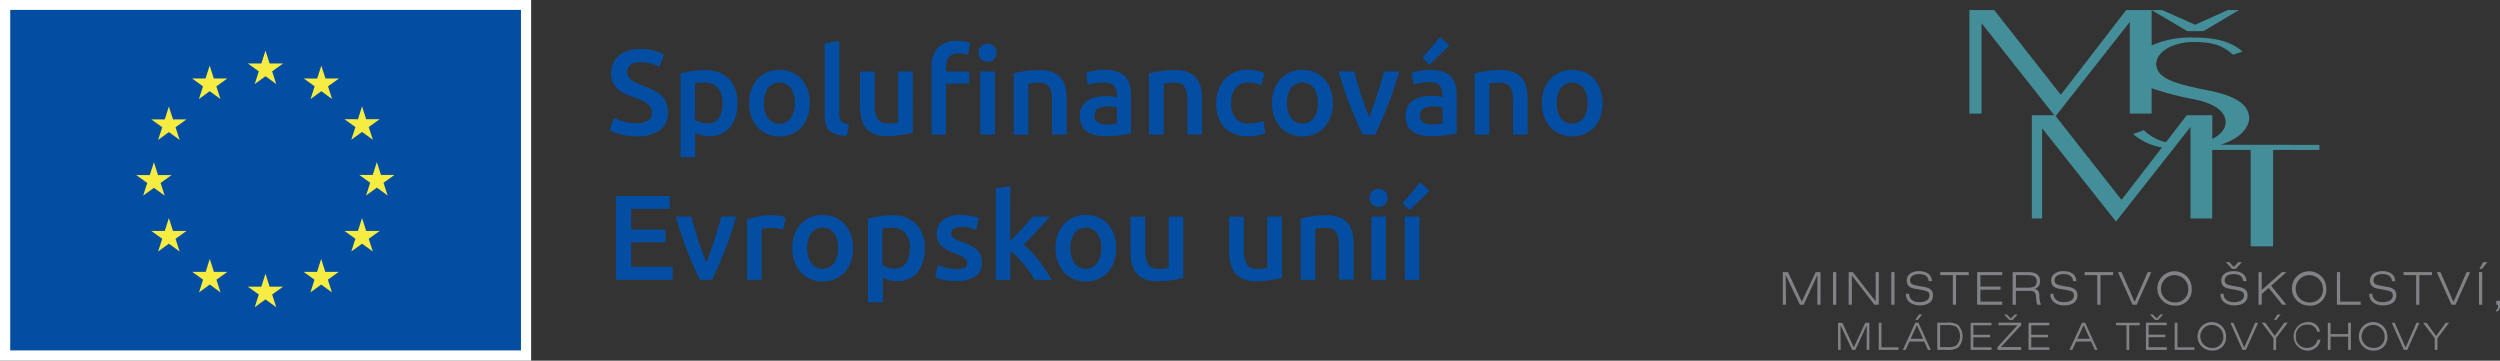 <svg id="Vrstva_1" data-name="Vrstva 1" xmlns="http://www.w3.org/2000/svg" xmlns:xlink="http://www.w3.org/1999/xlink" viewBox="0 0 550.14 79.37"><rect x="0" y="0" width="550.14" height="79.37" fill="#333333" stroke="none"/><defs><style>.cls-1{fill:none;}.cls-2{clip-path:url(#clip-path);}.cls-3{fill:#448e99;}.cls-4{fill:#808285;}.cls-5{fill:#fff;}.cls-6{fill:#034ea2;}.cls-7{fill:#f6ec42;}</style><clipPath id="clip-path" transform="translate(0 0)"><rect class="cls-1" width="550.14" height="79.37"/></clipPath></defs><g class="cls-2"><path class="cls-3" d="M484.9,6.85l7.78-4.63h-2.46l-7.15,3.22L475.8,2.22h-2.32l7.84,4.63Zm3.78,25c3.41-1.1,5.94-3,6.28-5.7,0-3.79-4.43-5.3-8.79-6.2-6.33-1.27-10.84-2.31-11.54-5.05a2.27,2.27,0,0,1-.14-.87c.14-3,4.29-4.79,8.09-4.79s6.33.5,8.8,2.81l2.11-.69c-2.75-2.45-6.47-3.1-10.91-3.1a21.19,21.19,0,0,0-9.1,1.73V2.22h-5.61L453.56,20.78h-.13L438.85,2.22h-5.47V25h2.67V5.1l16,20.25h-4.93V48.08h2.26V28.22l16.22,20.49h.07l16.36-20.77V48.08h4.78V33h8.47v21.2h4.93V33h10.19V31.88Zm-1.85-1.31V25.35h-5.61l-4.59,5.95a10.38,10.38,0,0,1-4.88-2.67l-2.33.87a12.83,12.83,0,0,0,6.34,2.94L466.92,43.9h-.13L452.36,25.55,468.68,4.82V25h4.8V19.42A69.61,69.61,0,0,0,483,21.89c5.21,1.12,6.76,3.1,6.76,5,0,1.48-1.06,2.78-2.93,3.67" transform="translate(0 0)"/><polygon class="cls-4" points="392.32 59.88 393.46 59.88 396.49 66.39 399.57 59.88 400.62 59.88 400.62 67.06 399.91 67.06 399.94 60.5 396.9 67.06 396.08 67.06 392.95 60.5 393.02 67.06 392.32 67.06 392.32 59.88"/><rect class="cls-4" x="403.36" y="59.88" width="0.72" height="7.18"/><polygon class="cls-4" points="406.81 59.88 407.73 59.88 412.75 66.32 412.75 59.88 413.44 59.88 413.44 67.06 412.49 67.06 407.51 60.62 407.51 67.06 406.81 67.06 406.81 59.88"/><rect class="cls-4" x="416.19" y="59.88" width="0.71" height="7.18"/><path class="cls-4" d="M420.1,64.69v0c0,1.09.88,1.81,2.27,1.81s2.23-.59,2.23-1.47-.58-1-1.79-1.24l-1.53-.27c-1.14-.2-1.7-.79-1.7-1.79,0-1.23,1-2.07,2.73-2.07s2.79.83,2.83,2.2h-.72c-.09-1-.8-1.55-2.09-1.55s-2,.56-2,1.38.59,1,1.79,1.22l1.37.24c1.3.23,1.89.79,1.89,1.85,0,1.38-1.07,2.21-2.92,2.21s-3.07-1-3.07-2.45v-.1h.73Z" transform="translate(0 0)"/><polygon class="cls-4" points="429.73 60.54 426.96 60.54 426.96 59.88 433.22 59.88 433.22 60.54 430.44 60.54 430.44 67.06 429.73 67.06 429.73 60.54"/><polygon class="cls-4" points="435.08 59.88 440.6 59.88 440.6 60.55 435.8 60.55 435.8 63.07 440.23 63.07 440.23 63.74 435.8 63.74 435.8 66.38 440.6 66.38 440.6 67.06 435.08 67.06 435.08 59.88"/><path class="cls-4" d="M442.9,59.88h3.44c1.71,0,2.58.65,2.58,1.93a1.67,1.67,0,0,1-1.24,1.79c.81.13,1,.51,1.1,1.36a5.35,5.35,0,0,0,.35,2.1h-.84A10.87,10.87,0,0,1,448,65c-.09-.74-.5-1-1.4-1h-3v3.08h-.72Zm.72.67V63.3h2.64c1.33,0,1.93-.37,1.93-1.38s-.63-1.37-2-1.37Z" transform="translate(0 0)"/><path class="cls-4" d="M451.88,64.69v0c0,1.09.88,1.81,2.28,1.81s2.22-.59,2.22-1.47-.57-1-1.79-1.24l-1.53-.27c-1.14-.2-1.7-.79-1.7-1.79,0-1.23,1-2.07,2.74-2.07s2.78.83,2.82,2.2h-.72c-.09-1-.8-1.55-2.08-1.55s-2,.56-2,1.38.59,1,1.79,1.22l1.36.24c1.3.23,1.89.79,1.89,1.85,0,1.38-1.06,2.21-2.91,2.21s-3.07-1-3.07-2.45v-.1h.72Z" transform="translate(0 0)"/><polygon class="cls-4" points="461.51 60.54 458.74 60.54 458.74 59.88 465 59.88 465 60.54 462.23 60.54 462.23 67.06 461.51 67.06 461.51 60.54"/><polygon class="cls-4" points="466.07 59.88 466.85 59.88 469.74 66.44 472.62 59.88 473.41 59.88 470.18 67.06 469.28 67.06 466.07 59.88"/><path class="cls-4" d="M478.53,67.25a3.78,3.78,0,1,1,3.77-3.78,3.48,3.48,0,0,1-3.77,3.78m3-3.78a3,3,0,1,0-3,3.08,2.82,2.82,0,0,0,3-3.08" transform="translate(0 0)"/><path class="cls-4" d="M489.31,64.69v0c0,1.09.89,1.81,2.28,1.81s2.23-.59,2.23-1.47-.58-1-1.79-1.24l-1.53-.27c-1.14-.2-1.7-.79-1.7-1.79,0-1.23,1-2.07,2.73-2.07s2.78.83,2.83,2.2h-.72c-.09-1-.81-1.55-2.09-1.55s-2,.56-2,1.38.59,1,1.79,1.22l1.37.24c1.3.23,1.89.79,1.89,1.85,0,1.38-1.07,2.21-2.92,2.21s-3.07-1-3.07-2.45v-.1h.72Zm3.25-7h.77L492,59.16h-.82l-1.38-1.47h.77l1,1.06Z" transform="translate(0 0)"/><polygon class="cls-4" points="497 59.88 497.71 59.88 497.71 63.81 502.16 59.88 503.15 59.88 499.77 62.89 503.15 67.06 502.24 67.06 499.24 63.35 497.71 64.69 497.71 67.06 497 67.06 497 59.88"/><path class="cls-4" d="M508.13,67.25a3.78,3.78,0,1,1,3.78-3.78,3.48,3.48,0,0,1-3.78,3.78m3.05-3.78a3,3,0,1,0-3.05,3.08,2.82,2.82,0,0,0,3.05-3.08" transform="translate(0 0)"/><polygon class="cls-4" points="514.25 59.88 514.96 59.88 514.96 66.38 519.48 66.38 519.48 67.06 514.25 67.06 514.25 59.88"/><path class="cls-4" d="M522.05,64.69v0c0,1.09.89,1.81,2.28,1.81s2.23-.59,2.23-1.47-.58-1-1.79-1.24l-1.53-.27c-1.15-.2-1.71-.79-1.71-1.79,0-1.23,1-2.07,2.74-2.07s2.78.83,2.82,2.2h-.71c-.09-1-.81-1.55-2.09-1.55s-2,.56-2,1.38.59,1,1.79,1.22l1.36.24c1.31.23,1.89.79,1.89,1.85,0,1.38-1.06,2.21-2.91,2.21s-3.07-1-3.07-2.45v-.1h.72Z" transform="translate(0 0)"/><polygon class="cls-4" points="531.69 60.54 528.91 60.54 528.91 59.88 535.17 59.88 535.17 60.54 532.4 60.54 532.4 67.06 531.69 67.06 531.69 60.54"/><polygon class="cls-4" points="536.24 59.88 537.03 59.88 539.91 66.44 542.79 59.88 543.58 59.88 540.35 67.06 539.45 67.06 536.24 59.88"/><path class="cls-4" d="M545.51,59.88h.72v7.18h-.72Zm.94-2.19h.91l-1.18,1.47h-.58Z" transform="translate(0 0)"/><path class="cls-4" d="M549.33,66.19h.81v1.16c0,.69-.18,1.05-.81,1.26v-.46a.63.63,0,0,0,.36-.66v-.43h-.36Z" transform="translate(0 0)"/><polygon class="cls-4" points="404.47 71.03 405.42 71.03 407.94 76.44 410.48 71.03 411.36 71.03 411.36 76.99 410.77 76.99 410.8 71.54 408.27 76.99 407.59 76.99 405 71.54 405.05 76.99 404.47 76.99 404.47 71.03"/><polygon class="cls-4" points="413.43 71.03 414.02 71.03 414.02 76.43 417.77 76.43 417.77 76.99 413.43 76.99 413.43 71.03"/><path class="cls-4" d="M421.48,71h.68l2.72,6h-.61l-.83-1.84h-3.26L419.34,77h-.61Zm1.7,3.54-1.36-3-1.37,3Zm-.91-5.36H423l-1,1.22h-.49Z" transform="translate(0 0)"/><path class="cls-4" d="M430.93,71.57a3.61,3.61,0,0,1,0,4.88,3.84,3.84,0,0,1-2.45.54h-2.17V71h2.17a3.84,3.84,0,0,1,2.45.54m-4,0v4.85h1.57a3.5,3.5,0,0,0,2-.38,2.95,2.95,0,0,0,0-4.1,3.77,3.77,0,0,0-2.09-.37Z" transform="translate(0 0)"/><polygon class="cls-4" points="433.66 71.03 438.24 71.03 438.24 71.58 434.25 71.58 434.25 73.67 437.93 73.67 437.93 74.23 434.25 74.23 434.25 76.43 438.24 76.43 438.24 76.99 433.66 76.99 433.66 71.03"/><path class="cls-4" d="M439.55,76.41l4.38-4.83h-4.16V71h5v.55l-4.47,4.83h4.47V77h-5.21Zm3.79-7.2H444l-1.14,1.22h-.68L441,69.21h.64l.85.88Z" transform="translate(0 0)"/><polygon class="cls-4" points="446.39 71.03 450.97 71.03 450.97 71.58 446.99 71.58 446.99 73.67 450.67 73.67 450.67 74.23 446.99 74.23 446.99 76.43 450.97 76.43 450.97 76.99 446.39 76.99 446.39 71.03"/><path class="cls-4" d="M458.17,71h.68l2.72,6H461l-.84-1.84h-3.26L456,77h-.61Zm1.7,3.54-1.36-3-1.37,3Z" transform="translate(0 0)"/><polygon class="cls-4" points="467.96 71.58 465.65 71.58 465.65 71.03 470.85 71.03 470.85 71.58 468.55 71.58 468.55 76.99 467.96 76.99 467.96 71.58"/><path class="cls-4" d="M472.23,71h4.58v.55h-4v2.09h3.68v.57h-3.68v2.19h4V77h-4.58Zm3.19-1.82h.63l-1.14,1.22h-.68l-1.15-1.22h.64l.85.88Z" transform="translate(0 0)"/><polygon class="cls-4" points="478.56 71.03 479.16 71.03 479.16 76.43 482.9 76.43 482.9 76.99 478.56 76.99 478.56 71.03"/><path class="cls-4" d="M486.72,77.15A3.14,3.14,0,1,1,489.86,74a2.89,2.89,0,0,1-3.14,3.14M489.25,74a2.53,2.53,0,1,0-2.53,2.56A2.34,2.34,0,0,0,489.25,74" transform="translate(0 0)"/><polygon class="cls-4" points="490.82 71.03 491.47 71.03 493.86 76.48 496.25 71.03 496.91 71.03 494.23 76.99 493.48 76.99 490.82 71.03"/><path class="cls-4" d="M500.28,74.42,497.71,71h.76l2.1,2.91L502.7,71h.74l-2.57,3.39V77h-.59Zm.86-5.21h.75l-1,1.22h-.49Z" transform="translate(0 0)"/><path class="cls-4" d="M507.74,71.45A2.35,2.35,0,0,0,505.22,74a2.32,2.32,0,0,0,2.4,2.55A2.27,2.27,0,0,0,510,74.75h.64a2.85,2.85,0,0,1-3,2.4,3.14,3.14,0,0,1,.11-6.27,2.49,2.49,0,0,1,2.76,2.1h-.6a2,2,0,0,0-2.17-1.53" transform="translate(0 0)"/><polygon class="cls-4" points="512.25 71.03 512.85 71.03 512.85 73.52 516.72 73.52 516.72 71.03 517.32 71.03 517.32 76.99 516.72 76.99 516.72 74.08 512.85 74.08 512.85 76.99 512.25 76.99 512.25 71.03"/><path class="cls-4" d="M522.23,77.15A3.14,3.14,0,1,1,525.36,74a2.89,2.89,0,0,1-3.13,3.14M524.75,74a2.53,2.53,0,1,0-2.52,2.56A2.33,2.33,0,0,0,524.75,74" transform="translate(0 0)"/><polygon class="cls-4" points="526.32 71.03 526.97 71.03 529.37 76.48 531.76 71.03 532.41 71.03 529.74 76.99 528.99 76.99 526.32 71.03"/><polygon class="cls-4" points="535.78 74.42 533.21 71.03 533.97 71.03 536.08 73.94 538.21 71.03 538.94 71.03 536.38 74.42 536.38 76.99 535.78 76.99 535.78 74.42"/></g><rect class="cls-5" width="116.88" height="79.37"/><rect class="cls-6" x="2.25" y="2.18" width="112.39" height="74.93"/><polygon class="cls-7" points="56.05 18.5 58.42 16.77 60.79 18.5 59.89 15.7 62.3 13.97 59.33 13.97 58.42 11.14 57.51 13.97 54.54 13.97 56.95 15.7 56.05 18.5"/><polygon class="cls-7" points="43.77 21.8 46.14 20.07 48.52 21.8 47.61 19 50.02 17.27 47.05 17.27 46.14 14.43 45.23 17.27 42.27 17.27 44.67 19 43.77 21.8"/><polygon class="cls-7" points="37.16 23.43 36.26 26.27 33.29 26.27 35.7 28 34.79 30.8 37.16 29.07 39.54 30.8 38.63 28 41.04 26.27 38.07 26.27 37.16 23.43"/><polygon class="cls-7" points="33.87 41.33 36.24 43.05 35.34 40.26 37.75 38.53 34.78 38.53 33.87 35.69 32.96 38.53 29.99 38.53 32.4 40.26 31.5 43.05 33.87 41.33"/><polygon class="cls-7" points="38.07 50.82 37.16 47.98 36.26 50.82 33.29 50.82 35.7 52.55 34.79 55.35 37.16 53.62 39.53 55.35 38.63 52.55 41.04 50.82 38.07 50.82"/><polygon class="cls-7" points="47.07 59.82 46.16 56.98 45.26 59.82 42.29 59.82 44.69 61.55 43.79 64.35 46.16 62.62 48.53 64.35 47.63 61.55 50.04 59.82 47.07 59.82"/><polygon class="cls-7" points="59.33 63.08 58.42 60.24 57.51 63.08 54.54 63.08 56.95 64.81 56.05 67.61 58.42 65.88 60.79 67.61 59.89 64.81 62.3 63.08 59.33 63.08"/><polygon class="cls-7" points="71.58 59.82 70.68 56.98 69.77 59.82 66.8 59.82 69.21 61.55 68.31 64.35 70.68 62.62 73.05 64.35 72.15 61.55 74.55 59.82 71.58 59.82"/><polygon class="cls-7" points="80.58 50.82 79.67 47.98 78.76 50.82 75.8 50.82 78.21 52.55 77.3 55.35 79.67 53.62 82.05 55.35 81.14 52.55 83.55 50.82 80.58 50.82"/><polygon class="cls-7" points="86.81 38.49 83.84 38.49 82.93 35.66 82.02 38.49 79.06 38.49 81.46 40.22 80.56 43.02 82.93 41.29 85.3 43.02 84.4 40.22 86.81 38.49"/><polygon class="cls-7" points="77.3 30.76 79.67 29.03 82.05 30.76 81.14 27.96 83.55 26.23 80.58 26.23 79.67 23.4 78.77 26.24 75.8 26.23 78.21 27.96 77.3 30.76"/><polygon class="cls-7" points="70.71 14.44 69.8 17.28 66.84 17.27 69.24 19 68.34 21.8 70.71 20.07 73.08 21.8 72.18 19 74.59 17.27 71.62 17.27 70.71 14.44"/><g class="cls-2"><path class="cls-6" d="M140,27.13a4.55,4.55,0,0,0,2.64-.61,2,2,0,0,0,.82-1.73,2.2,2.2,0,0,0-.28-1.15,2.7,2.7,0,0,0-.8-.86,6.15,6.15,0,0,0-1.26-.72c-.5-.22-1.06-.44-1.7-.65s-1.26-.49-1.85-.76a6.43,6.43,0,0,1-1.58-1,4.81,4.81,0,0,1-1.09-1.46,4.74,4.74,0,0,1-.41-2.05,4.82,4.82,0,0,1,1.73-3.93,7.21,7.21,0,0,1,4.71-1.42,11.08,11.08,0,0,1,3.08.39,9.15,9.15,0,0,1,2.11.83l-1,2.72a7.69,7.69,0,0,0-2-.77,9.12,9.12,0,0,0-2.22-.27,3.56,3.56,0,0,0-2.12.56,1.83,1.83,0,0,0-.75,1.57,2,2,0,0,0,.25,1.05,2.67,2.67,0,0,0,.72.79,5.9,5.9,0,0,0,1.09.63,11.81,11.81,0,0,0,1.37.56c.87.32,1.64.65,2.33,1A6.26,6.26,0,0,1,145.51,21a4.58,4.58,0,0,1,1.08,1.59,6.12,6.12,0,0,1,.37,2.23,4.61,4.61,0,0,1-1.77,3.87A8.37,8.37,0,0,1,140,30a13.42,13.42,0,0,1-2.09-.15,11.17,11.17,0,0,1-1.68-.36c-.48-.14-.9-.29-1.26-.43a6.73,6.73,0,0,1-.85-.42l1-2.74a11.36,11.36,0,0,0,1.95.8,9.44,9.44,0,0,0,2.95.4" transform="translate(0 0)"/><path class="cls-6" d="M159,22.74a5.19,5.19,0,0,0-1-3.36,3.8,3.8,0,0,0-3.13-1.2c-.3,0-.62,0-.94,0a5.19,5.19,0,0,0-1,.18v8a5.2,5.2,0,0,0,1.13.54,4.37,4.37,0,0,0,1.5.25A2.88,2.88,0,0,0,158.18,26a5.69,5.69,0,0,0,.81-3.22m3.3-.06a10,10,0,0,1-.41,2.93,6.82,6.82,0,0,1-1.19,2.29,5.1,5.1,0,0,1-1.93,1.49,6.25,6.25,0,0,1-2.62.53,6.5,6.5,0,0,1-1.81-.24,6.33,6.33,0,0,1-1.35-.53v5.4h-3.23V16.16c.66-.18,1.47-.34,2.43-.5a18.33,18.33,0,0,1,3-.24,8.1,8.1,0,0,1,3,.5,6.16,6.16,0,0,1,2.22,1.45,6.5,6.5,0,0,1,1.41,2.29,8.74,8.74,0,0,1,.49,3" transform="translate(0 0)"/><path class="cls-6" d="M174.91,22.66a5.47,5.47,0,0,0-.89-3.29,3.17,3.17,0,0,0-5,0,5.4,5.4,0,0,0-.89,3.29A5.47,5.47,0,0,0,169,26a3.14,3.14,0,0,0,5,0,5.54,5.54,0,0,0,.89-3.32m3.3,0a8.91,8.91,0,0,1-.48,3A6.59,6.59,0,0,1,176.37,28a5.94,5.94,0,0,1-2.12,1.49,7.24,7.24,0,0,1-5.44,0,6,6,0,0,1-2.1-1.49,6.76,6.76,0,0,1-1.37-2.32,8.66,8.66,0,0,1-.49-3,8.66,8.66,0,0,1,.49-3,6.88,6.88,0,0,1,1.38-2.3,6.19,6.19,0,0,1,2.12-1.48,6.93,6.93,0,0,1,2.69-.52,7.06,7.06,0,0,1,2.7.52,6,6,0,0,1,2.12,1.48,7,7,0,0,1,1.37,2.3,8.9,8.9,0,0,1,.49,3" transform="translate(0 0)"/><path class="cls-6" d="M186.38,29.9a9,9,0,0,1-2.38-.32,3.84,3.84,0,0,1-1.51-.84,3,3,0,0,1-.78-1.36,6.93,6.93,0,0,1-.23-1.85v-16L184.7,9v16a3.89,3.89,0,0,0,.1,1,1.5,1.5,0,0,0,.33.68,1.51,1.51,0,0,0,.65.43,4.92,4.92,0,0,0,1.05.22Z" transform="translate(0 0)"/><path class="cls-6" d="M200.86,29.2c-.62.16-1.43.33-2.42.5a20.73,20.73,0,0,1-3.28.25,7.18,7.18,0,0,1-2.8-.48,4.44,4.44,0,0,1-1.81-1.33,5.24,5.24,0,0,1-1-2,11,11,0,0,1-.29-2.59v-7.8h3.22V23a5.85,5.85,0,0,0,.66,3.2,2.53,2.53,0,0,0,2.27.95c.39,0,.8,0,1.24,0a6.34,6.34,0,0,0,1-.13V15.71h3.22Z" transform="translate(0 0)"/><path class="cls-6" d="M218.93,29.63h-3.22V15.71h3.22Zm.38-18a1.83,1.83,0,0,1-.59,1.43,2,2,0,0,1-1.38.54,2,2,0,0,1-1.41-.54,1.83,1.83,0,0,1-.59-1.43,1.89,1.89,0,0,1,.59-1.47,2,2,0,0,1,1.41-.53,2,2,0,0,1,1.38.53,1.89,1.89,0,0,1,.59,1.47M210.68,9a8.32,8.32,0,0,1,1.72.16,8.77,8.77,0,0,1,1.1.32l-.5,2.61a6.61,6.61,0,0,0-.89-.24,5.83,5.83,0,0,0-1.14-.1,2.5,2.5,0,0,0-2.19.85,3.75,3.75,0,0,0-.6,2.21v.93h5.11V18.4h-5.11V29.63H205V14.72a6,6,0,0,1,1.41-4.23A5.62,5.62,0,0,1,210.68,9" transform="translate(0 0)"/><path class="cls-6" d="M223.06,16.16a21.31,21.31,0,0,1,2.42-.5,20.78,20.78,0,0,1,3.3-.24,7.59,7.59,0,0,1,2.85.46,4.43,4.43,0,0,1,1.82,1.31,4.93,4.93,0,0,1,1,2,11.08,11.08,0,0,1,.28,2.6v7.82h-3.22V22.31a10.3,10.3,0,0,0-.15-1.9,3.32,3.32,0,0,0-.47-1.28,2,2,0,0,0-.91-.72,3.83,3.83,0,0,0-1.4-.23,9.63,9.63,0,0,0-1.28.09c-.44.05-.77.09-1,.13V29.63h-3.22Z" transform="translate(0 0)"/><path class="cls-6" d="M243.53,27.37a12.52,12.52,0,0,0,2.26-.16V23.64c-.18-.05-.43-.1-.77-.16a7.66,7.66,0,0,0-1.12-.08,8.09,8.09,0,0,0-1.08.08,3.62,3.62,0,0,0-1,.29,1.9,1.9,0,0,0-.71.6,1.73,1.73,0,0,0-.26,1,1.7,1.7,0,0,0,.72,1.59,3.69,3.69,0,0,0,1.94.44m-.27-12a8,8,0,0,1,2.69.4,4.37,4.37,0,0,1,1.75,1.12,4.3,4.3,0,0,1,.93,1.74,8.89,8.89,0,0,1,.28,2.25v8.44q-.75.17-2.25.39a23.3,23.3,0,0,1-3.4.22,10.25,10.25,0,0,1-2.29-.24,4.76,4.76,0,0,1-1.77-.77,3.51,3.51,0,0,1-1.14-1.38,4.74,4.74,0,0,1-.41-2.1,4.09,4.09,0,0,1,.46-2,3.71,3.71,0,0,1,1.27-1.34,5.29,5.29,0,0,1,1.85-.75,10.43,10.43,0,0,1,2.19-.22,10.94,10.94,0,0,1,1.12.06,10.77,10.77,0,0,1,1.25.23v-.53a4.13,4.13,0,0,0-.13-1.07,2.25,2.25,0,0,0-.47-.89,2.09,2.09,0,0,0-.88-.6,3.83,3.83,0,0,0-1.37-.21,11.85,11.85,0,0,0-2.05.16,8.53,8.53,0,0,0-1.51.37L239,16a12.85,12.85,0,0,1,1.78-.42,13.29,13.29,0,0,1,2.5-.22" transform="translate(0 0)"/><path class="cls-6" d="M252.84,16.16a21.55,21.55,0,0,1,2.43-.5,20.78,20.78,0,0,1,3.3-.24,7.57,7.57,0,0,1,2.84.46,4.4,4.4,0,0,1,1.83,1.31,5.06,5.06,0,0,1,1,2,11.64,11.64,0,0,1,.28,2.6v7.82h-3.22V22.31a10.3,10.3,0,0,0-.15-1.9,3.49,3.49,0,0,0-.48-1.28,1.89,1.89,0,0,0-.9-.72,3.87,3.87,0,0,0-1.4-.23,9.51,9.51,0,0,0-1.28.09c-.44.05-.77.09-1,.13V29.63h-3.23Z" transform="translate(0 0)"/><path class="cls-6" d="M267.64,22.68a8.55,8.55,0,0,1,.48-2.89,6.75,6.75,0,0,1,1.38-2.32,6.16,6.16,0,0,1,2.16-1.55,7.18,7.18,0,0,1,2.88-.56,9.79,9.79,0,0,1,3.73.72l-.7,2.64a6.67,6.67,0,0,0-1.26-.4,6.6,6.6,0,0,0-1.51-.16,3.52,3.52,0,0,0-2.87,1.18,5.08,5.08,0,0,0-1,3.34,5.27,5.27,0,0,0,.93,3.29A3.7,3.7,0,0,0,275,27.18a8.47,8.47,0,0,0,3-.56l.45,2.66a6.54,6.54,0,0,1-1.61.48,10.86,10.86,0,0,1-2.22.22,8.19,8.19,0,0,1-3.11-.55,5.9,5.9,0,0,1-2.18-1.52,6.15,6.15,0,0,1-1.29-2.31,9.76,9.76,0,0,1-.43-2.92" transform="translate(0 0)"/><path class="cls-6" d="M290,22.66a5.47,5.47,0,0,0-.89-3.29,3.17,3.17,0,0,0-5,0,5.4,5.4,0,0,0-.89,3.29,5.47,5.47,0,0,0,.89,3.32,3.14,3.14,0,0,0,5,0,5.54,5.54,0,0,0,.89-3.32m3.3,0a8.91,8.91,0,0,1-.48,3A6.59,6.59,0,0,1,291.44,28a5.94,5.94,0,0,1-2.12,1.49,7.24,7.24,0,0,1-5.44,0,6.14,6.14,0,0,1-2.1-1.49,6.76,6.76,0,0,1-1.37-2.32,8.66,8.66,0,0,1-.49-3,8.66,8.66,0,0,1,.49-3,6.88,6.88,0,0,1,1.38-2.3,6.19,6.19,0,0,1,2.12-1.48,6.9,6.9,0,0,1,2.69-.52,7.06,7.06,0,0,1,2.7.52,5.88,5.88,0,0,1,2.11,1.48,6.88,6.88,0,0,1,1.38,2.3,8.9,8.9,0,0,1,.49,3" transform="translate(0 0)"/><path class="cls-6" d="M299.87,29.63q-1.33-2.74-2.74-6.29c-.93-2.37-1.78-4.92-2.55-7.63H298c.19.78.42,1.62.68,2.51s.53,1.8.82,2.69.6,1.77.91,2.61l.87,2.28c.27-.68.55-1.44.86-2.28s.6-1.71.89-2.61.58-1.79.85-2.69.49-1.73.69-2.51h3.33c-.77,2.71-1.62,5.26-2.55,7.63s-1.85,4.46-2.74,6.29Z" transform="translate(0 0)"/><path class="cls-6" d="M318.94,10l-4.34,4.21L313,12.78l3.91-4.66Zm-3.76,17.36a12.64,12.64,0,0,0,2.27-.16V23.64c-.18-.05-.44-.1-.78-.16a7.55,7.55,0,0,0-1.12-.08,7.82,7.82,0,0,0-1.07.08,3.69,3.69,0,0,0-1,.29,1.87,1.87,0,0,0-.7.6,1.66,1.66,0,0,0-.27,1,1.7,1.7,0,0,0,.72,1.59,3.74,3.74,0,0,0,1.94.44m-.26-12a8.07,8.07,0,0,1,2.69.4,4.4,4.4,0,0,1,1.74,1.12,4.3,4.3,0,0,1,.93,1.74,8.46,8.46,0,0,1,.28,2.25v8.44q-.75.17-2.25.39a23.06,23.06,0,0,1-3.39.22,10.13,10.13,0,0,1-2.29-.24,4.62,4.62,0,0,1-1.77-.77,3.62,3.62,0,0,1-1.15-1.38,4.88,4.88,0,0,1-.41-2.1,4.09,4.09,0,0,1,.47-2A3.68,3.68,0,0,1,311,22.06a5.37,5.37,0,0,1,1.85-.75,10.46,10.46,0,0,1,2.2-.22,10.9,10.9,0,0,1,1.11.06,11.32,11.32,0,0,1,1.26.23v-.53a4.13,4.13,0,0,0-.14-1.07A2.11,2.11,0,0,0,316,18.29a3.87,3.87,0,0,0-1.37-.21,11.77,11.77,0,0,0-2.05.16,8.67,8.67,0,0,0-1.52.37l-.4-2.61a12.7,12.7,0,0,1,1.79-.42,13.14,13.14,0,0,1,2.5-.22" transform="translate(0 0)"/><path class="cls-6" d="M324.5,16.16a21.31,21.31,0,0,1,2.42-.5,21,21,0,0,1,3.31-.24,7.57,7.57,0,0,1,2.84.46,4.43,4.43,0,0,1,1.82,1.31,4.8,4.8,0,0,1,1,2,11.08,11.08,0,0,1,.28,2.6v7.82h-3.22V22.31a11.36,11.36,0,0,0-.14-1.9,3.49,3.49,0,0,0-.48-1.28,2,2,0,0,0-.91-.72,3.83,3.83,0,0,0-1.4-.23,9.37,9.37,0,0,0-1.27.09c-.45.05-.78.09-1,.13V29.63H324.5Z" transform="translate(0 0)"/><path class="cls-6" d="M349.36,22.66a5.47,5.47,0,0,0-.89-3.29,3.17,3.17,0,0,0-5,0,5.47,5.47,0,0,0-.89,3.29,5.54,5.54,0,0,0,.89,3.32,3.14,3.14,0,0,0,5,0,5.54,5.54,0,0,0,.89-3.32m3.3,0a8.91,8.91,0,0,1-.48,3A6.72,6.72,0,0,1,350.83,28a6.13,6.13,0,0,1-2.12,1.49A6.72,6.72,0,0,1,346,30a6.62,6.62,0,0,1-2.71-.53A6.09,6.09,0,0,1,341.16,28a6.92,6.92,0,0,1-1.37-2.32,9.43,9.43,0,0,1,0-6,6.74,6.74,0,0,1,1.39-2.3,6.16,6.16,0,0,1,2.11-1.48,7.24,7.24,0,0,1,5.39,0,6,6,0,0,1,2.12,1.48,7,7,0,0,1,1.37,2.3,8.66,8.66,0,0,1,.49,3" transform="translate(0 0)"/><polygon class="cls-6" points="135.54 61.57 135.54 43.13 147.38 43.13 147.38 45.97 138.89 45.97 138.89 50.52 146.45 50.52 146.45 53.32 138.89 53.32 138.89 58.72 148.02 58.72 148.02 61.57 135.54 61.57"/><path class="cls-6" d="M154,61.57c-.89-1.83-1.81-3.92-2.74-6.29a76.6,76.6,0,0,1-2.55-7.63h3.43c.2.78.43,1.62.68,2.52s.54,1.79.83,2.68.6,1.77.91,2.61.6,1.6.87,2.28c.27-.68.55-1.43.86-2.28s.6-1.71.89-2.61.57-1.79.84-2.68.5-1.74.7-2.52H162a79.23,79.23,0,0,1-2.56,7.63c-.93,2.37-1.85,4.46-2.74,6.29Z" transform="translate(0 0)"/><path class="cls-6" d="M172.33,50.55a11,11,0,0,0-1.11-.28,8.72,8.72,0,0,0-1.64-.14,6.57,6.57,0,0,0-1.13.1,6.35,6.35,0,0,0-.83.19V61.57h-3.23V48.32a19.22,19.22,0,0,1,2.33-.66,14.89,14.89,0,0,1,3.1-.3,7,7,0,0,1,.75,0c.28,0,.57.06.85.1l.83.16c.26.07.48.12.64.18Z" transform="translate(0 0)"/><path class="cls-6" d="M184.41,54.6a5.47,5.47,0,0,0-.89-3.29,3.17,3.17,0,0,0-5,0,5.47,5.47,0,0,0-.89,3.29,5.54,5.54,0,0,0,.89,3.32,3.14,3.14,0,0,0,5,0,5.54,5.54,0,0,0,.89-3.32m3.3,0a9,9,0,0,1-.48,3,6.63,6.63,0,0,1-1.36,2.31,6,6,0,0,1-2.11,1.49,6.78,6.78,0,0,1-2.73.53,6.62,6.62,0,0,1-2.71-.53,6.09,6.09,0,0,1-2.11-1.49,7,7,0,0,1-1.37-2.31,8.76,8.76,0,0,1-.49-3,8.66,8.66,0,0,1,.49-3,6.88,6.88,0,0,1,1.38-2.3,6.29,6.29,0,0,1,2.12-1.48,7.24,7.24,0,0,1,5.39,0,6,6,0,0,1,2.12,1.48,7,7,0,0,1,1.37,2.3,8.66,8.66,0,0,1,.49,3" transform="translate(0 0)"/><path class="cls-6" d="M200.28,54.68a5.19,5.19,0,0,0-1-3.36,3.82,3.82,0,0,0-3.12-1.19c-.31,0-.62,0-1,0a4.59,4.59,0,0,0-1,.17v8a4.77,4.77,0,0,0,1.13.54,4.38,4.38,0,0,0,1.5.26,2.87,2.87,0,0,0,2.57-1.2,5.66,5.66,0,0,0,.82-3.22m3.3,0a9.63,9.63,0,0,1-.42,2.92A6.8,6.8,0,0,1,202,59.84a5.25,5.25,0,0,1-1.93,1.49,6.14,6.14,0,0,1-2.62.54,6.7,6.7,0,0,1-3.17-.78V66.5H191V48.1c.66-.17,1.46-.34,2.42-.5a18.45,18.45,0,0,1,3-.24,8.26,8.26,0,0,1,2.95.5,6.29,6.29,0,0,1,2.22,1.45,6.59,6.59,0,0,1,1.41,2.29,8.75,8.75,0,0,1,.5,3" transform="translate(0 0)"/><path class="cls-6" d="M210.39,59.26a4.28,4.28,0,0,0,1.86-.31,1.08,1.08,0,0,0,.59-1.05,1.38,1.38,0,0,0-.63-1.15,9.06,9.06,0,0,0-2.06-1,15.29,15.29,0,0,1-1.61-.68,5.32,5.32,0,0,1-1.26-.84,3.27,3.27,0,0,1-.84-1.16,3.91,3.91,0,0,1-.31-1.66,3.63,3.63,0,0,1,1.41-3,6,6,0,0,1,3.83-1.11,11.93,11.93,0,0,1,2.35.23,11.48,11.48,0,0,1,1.67.44l-.58,2.61a7.78,7.78,0,0,0-1.36-.44,8.39,8.39,0,0,0-1.92-.2,3.35,3.35,0,0,0-1.59.33,1.09,1.09,0,0,0-.61,1,1.48,1.48,0,0,0,.11.61,1.27,1.27,0,0,0,.42.49,4.58,4.58,0,0,0,.77.46,12.5,12.5,0,0,0,1.17.46,16.23,16.23,0,0,1,1.94.84,4.83,4.83,0,0,1,1.32.93,3.19,3.19,0,0,1,.76,1.18,4.77,4.77,0,0,1,.24,1.6,3.43,3.43,0,0,1-1.48,3,7.29,7.29,0,0,1-4.22,1,11.67,11.67,0,0,1-3-.31,15,15,0,0,1-1.57-.49l.56-2.69a14.33,14.33,0,0,0,1.71.56,8.8,8.8,0,0,0,2.28.27" transform="translate(0 0)"/><path class="cls-6" d="M222.29,53.08l1.3-1.37L225,50.25l1.26-1.42c.41-.45.75-.84,1-1.18h3.81c-.89,1-1.82,2-2.81,3.09s-2,2.1-3,3.11A20.36,20.36,0,0,1,227,55.46c.58.63,1.15,1.3,1.7,2s1.06,1.42,1.54,2.13a22,22,0,0,1,1.19,2h-3.72c-.32-.55-.69-1.12-1.11-1.73s-.86-1.19-1.34-1.75-1-1.11-1.47-1.61a12.09,12.09,0,0,0-1.46-1.3v6.39h-3.22V41.45l3.22-.53Z" transform="translate(0 0)"/><path class="cls-6" d="M242.33,54.6a5.47,5.47,0,0,0-.89-3.29,3.17,3.17,0,0,0-5,0,5.47,5.47,0,0,0-.89,3.29,5.54,5.54,0,0,0,.89,3.32,3.14,3.14,0,0,0,5,0,5.54,5.54,0,0,0,.89-3.32m3.3,0a9,9,0,0,1-.48,3,6.77,6.77,0,0,1-1.35,2.31,6.13,6.13,0,0,1-2.12,1.49,6.78,6.78,0,0,1-2.73.53,6.62,6.62,0,0,1-2.71-.53,6.09,6.09,0,0,1-2.11-1.49,7,7,0,0,1-1.37-2.31,8.76,8.76,0,0,1-.49-3,8.66,8.66,0,0,1,.49-3,6.74,6.74,0,0,1,1.39-2.3,6.16,6.16,0,0,1,2.11-1.48,7.24,7.24,0,0,1,5.39,0,6,6,0,0,1,2.12,1.48,7,7,0,0,1,1.37,2.3,8.66,8.66,0,0,1,.49,3" transform="translate(0 0)"/><path class="cls-6" d="M260.38,61.15c-.62.16-1.43.32-2.43.49a19.4,19.4,0,0,1-3.27.25,7.23,7.23,0,0,1-2.81-.48,4.57,4.57,0,0,1-1.81-1.33,5.39,5.39,0,0,1-1-2,11.13,11.13,0,0,1-.29-2.6v-7.8H252v7.29a6,6,0,0,0,.65,3.2,2.56,2.56,0,0,0,2.28,1c.39,0,.8,0,1.24-.06a6.53,6.53,0,0,0,1-.13V47.65h3.22Z" transform="translate(0 0)"/><path class="cls-6" d="M282.1,61.15c-.62.16-1.43.32-2.42.49a19.61,19.61,0,0,1-3.28.25,7.23,7.23,0,0,1-2.81-.48,4.57,4.57,0,0,1-1.81-1.33,5.39,5.39,0,0,1-1-2,11.13,11.13,0,0,1-.29-2.6v-7.8h3.22v7.29a6,6,0,0,0,.65,3.2,2.56,2.56,0,0,0,2.28,1c.39,0,.8,0,1.24-.06a6.53,6.53,0,0,0,1-.13V47.65h3.22Z" transform="translate(0 0)"/><path class="cls-6" d="M286.2,48.1a23.77,23.77,0,0,1,2.42-.5,20.78,20.78,0,0,1,3.3-.24,7.59,7.59,0,0,1,2.85.46,4.52,4.52,0,0,1,1.82,1.31,4.93,4.93,0,0,1,1,2,11.14,11.14,0,0,1,.28,2.6v7.82h-3.22V54.25a10.3,10.3,0,0,0-.15-1.9,3.32,3.32,0,0,0-.48-1.28,1.89,1.89,0,0,0-.9-.72,3.85,3.85,0,0,0-1.4-.22,9.56,9.56,0,0,0-1.28.08c-.44,0-.77.09-1,.13V61.57H286.2Z" transform="translate(0 0)"/><path class="cls-6" d="M305,61.57H301.8V47.65H305Zm.34-18a1.86,1.86,0,0,1-.58,1.44,2.11,2.11,0,0,1-2.8,0,1.86,1.86,0,0,1-.58-1.44,1.9,1.9,0,0,1,.58-1.47,2.11,2.11,0,0,1,2.8,0,1.9,1.9,0,0,1,.58,1.47" transform="translate(0 0)"/><path class="cls-6" d="M312.36,61.57h-3.22V47.65h3.22ZM314.57,42l-4.34,4.21-1.6-1.44,3.92-4.66Z" transform="translate(0 0)"/></g></svg>